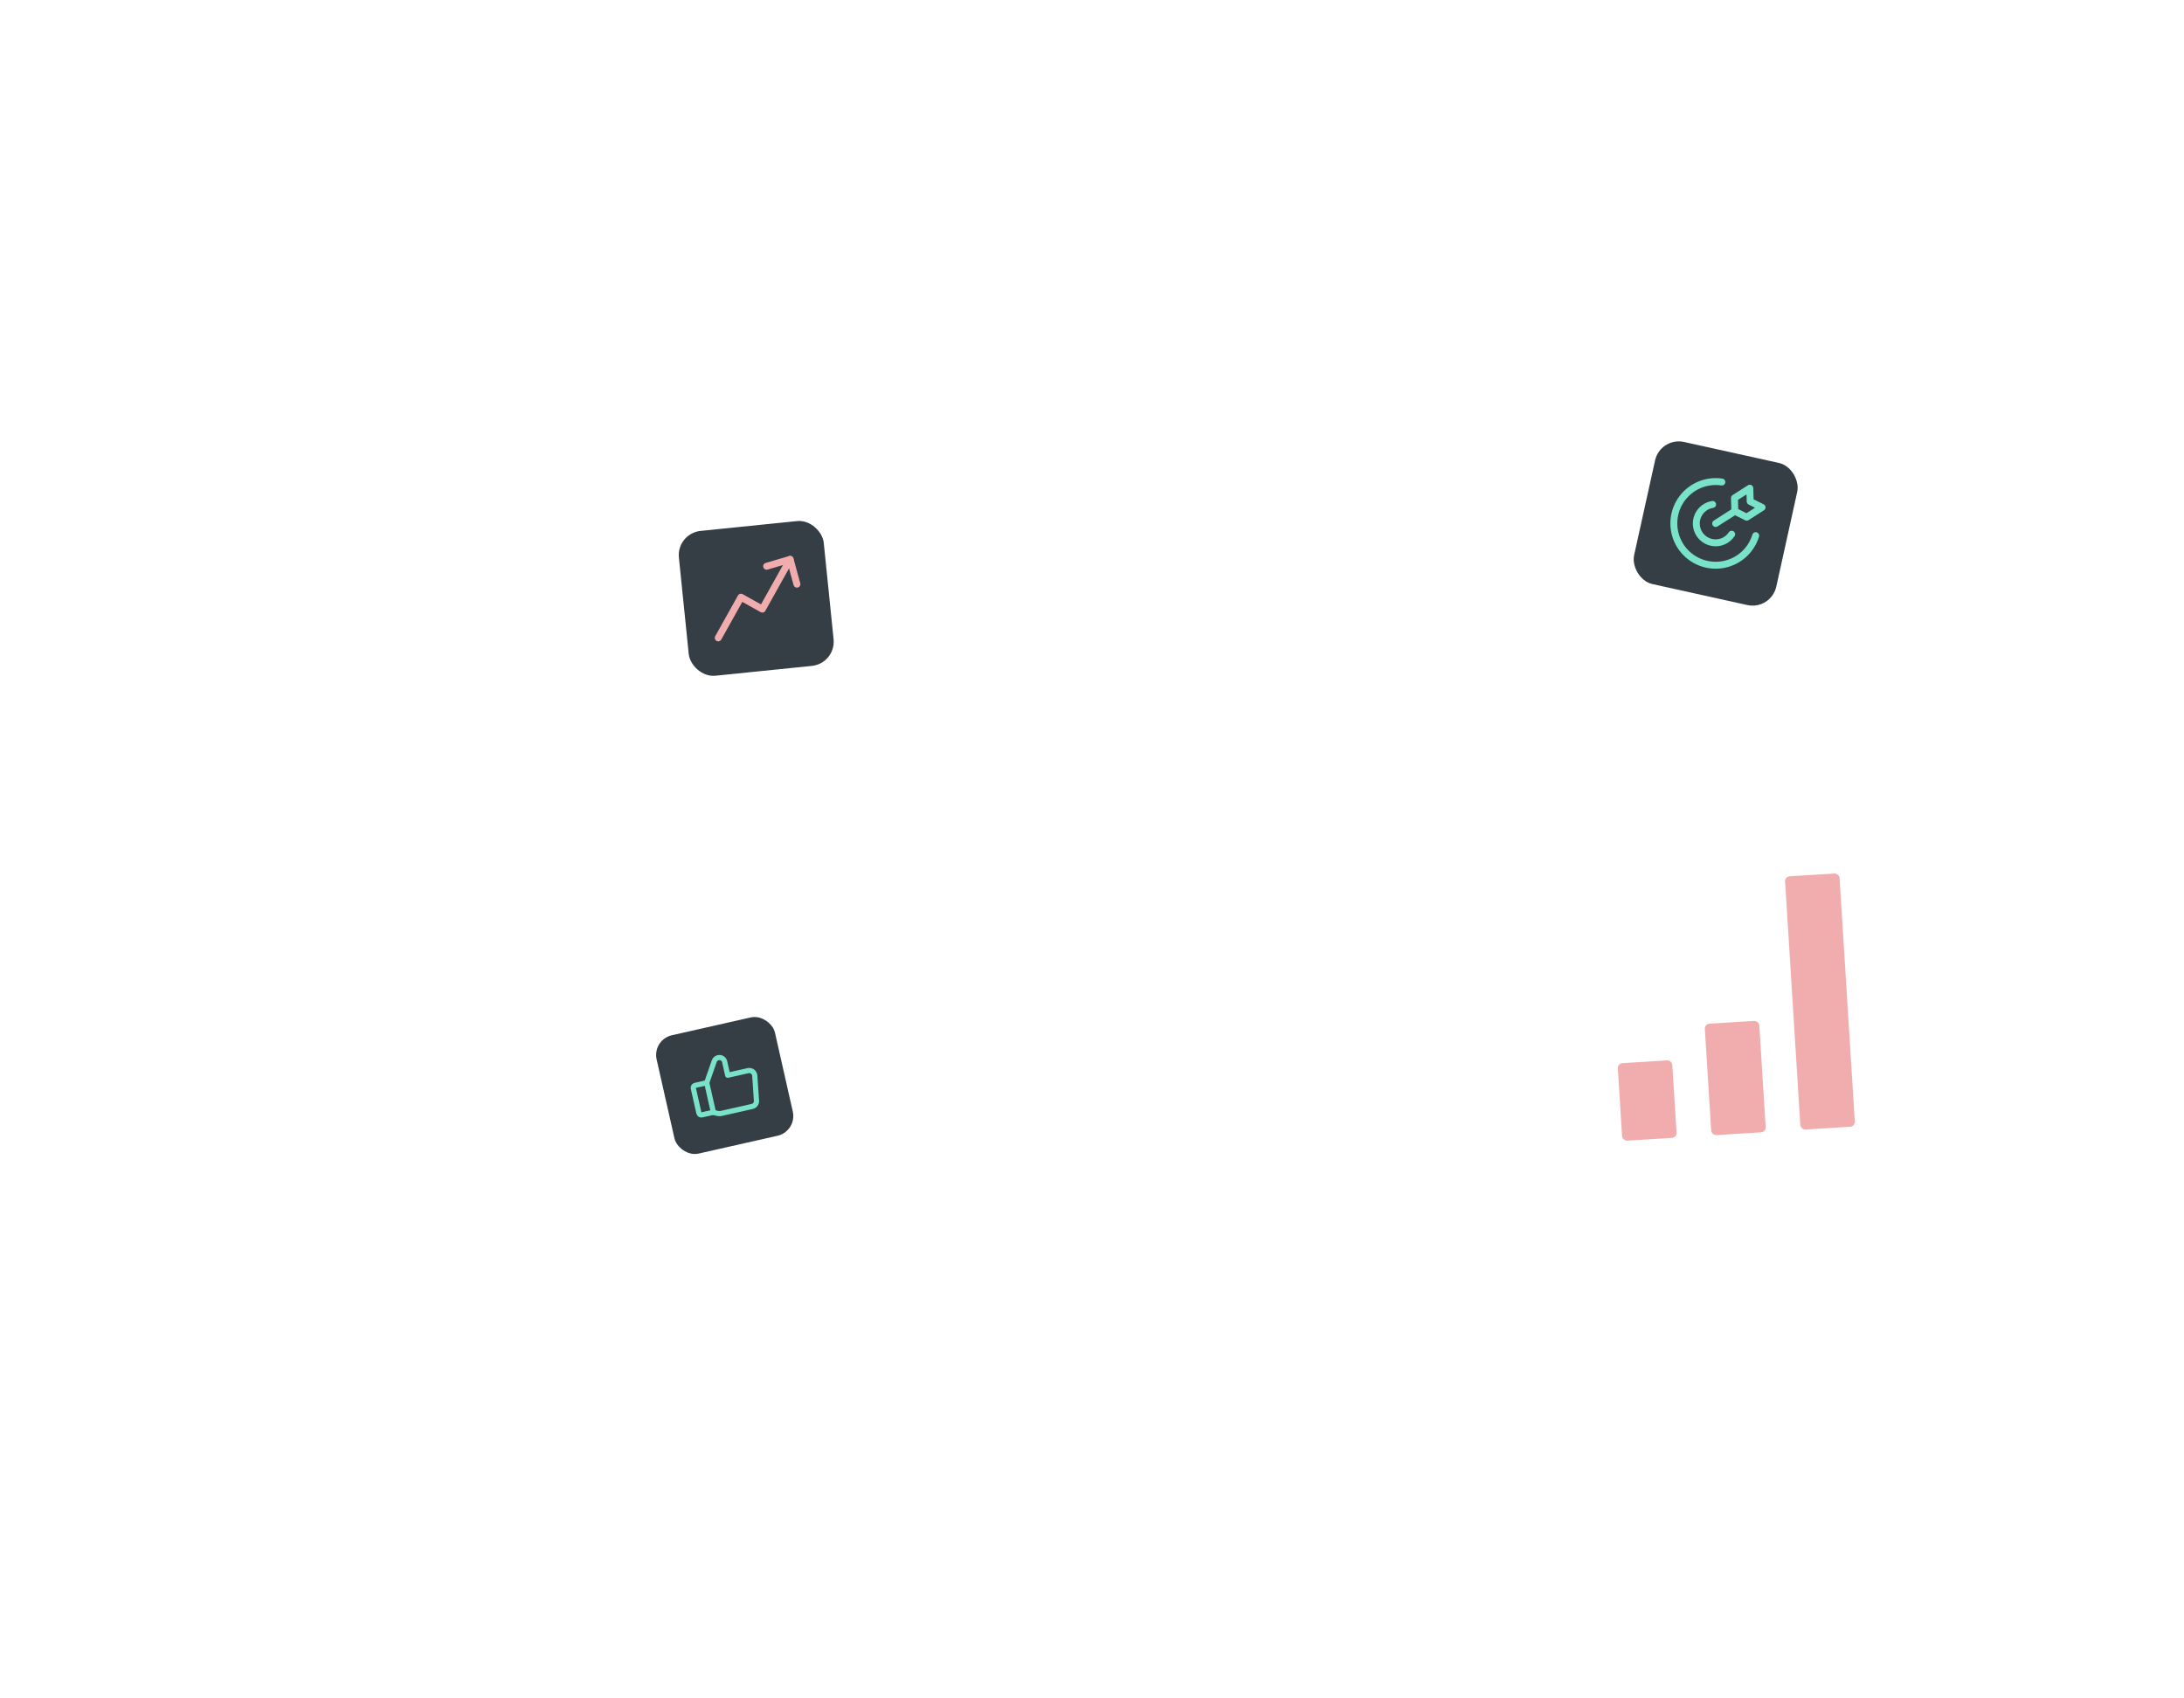 <?xml version="1.0" encoding="UTF-8"?>
<svg xmlns="http://www.w3.org/2000/svg" width="720" height="560" viewBox="0 0 720 560" fill="none">
  <g filter="url(#filter0_bd_1333_4134)">
    <path d="M268.412 253.833C269.311 249.507 273.546 246.728 277.872 247.627L575.521 309.441C579.847 310.339 582.626 314.574 581.727 318.9L578.474 334.566L265.159 269.499L268.412 253.833Z" fill="white" fill-opacity="0.1"></path>
    <circle cx="279.345" cy="260.189" r="4" transform="rotate(11.732 279.345 260.189)" fill="white" fill-opacity="0.2"></circle>
    <circle cx="295.017" cy="263.443" r="4" transform="rotate(11.732 295.017 263.443)" fill="white" fill-opacity="0.2"></circle>
    <circle cx="310.681" cy="266.696" r="4" transform="rotate(11.732 310.681 266.696)" fill="white" fill-opacity="0.2"></circle>
    <path d="M265.156 269.499L578.471 334.566L545.937 491.224C545.039 495.549 540.804 498.328 536.478 497.43L238.829 435.616C234.503 434.717 231.724 430.482 232.622 426.156L265.156 269.499Z" fill="white" fill-opacity="0.1"></path>
    <rect x="266.852" y="380.245" width="126.15" height="5" rx="2.5" transform="rotate(11.732 266.852 380.245)" fill="white" fill-opacity="0.1"></rect>
    <rect x="274.789" y="391.087" width="106.183" height="5" rx="2.5" transform="rotate(11.732 274.789 391.087)" fill="white" fill-opacity="0.1"></rect>
    <rect x="295.477" y="300.399" width="102.553" height="71" rx="8" transform="rotate(11.732 295.477 300.399)" fill="white" fill-opacity="0.05"></rect>
    <rect x="409.852" y="409.244" width="126.15" height="5" rx="2.5" transform="rotate(11.732 409.852 409.244)" fill="white" fill-opacity="0.1"></rect>
    <rect x="417.789" y="420.086" width="106.183" height="5" rx="2.5" transform="rotate(11.732 417.789 420.086)" fill="white" fill-opacity="0.1"></rect>
    <rect x="438.477" y="329.398" width="102.553" height="71" rx="8" transform="rotate(11.732 438.477 329.398)" fill="white" fill-opacity="0.05"></rect>
  </g>
  <path d="M311.59 108.57C311.264 105.272 313.673 102.334 316.971 102.009L543.866 79.59C547.164 79.264 550.101 81.673 550.427 84.971L551.607 96.913L312.77 120.511L311.59 108.57Z" fill="white" fill-opacity="0.1"></path>
  <circle cx="320.843" cy="110.67" r="3" transform="rotate(-5.643 320.843 110.67)" fill="white" fill-opacity="0.2"></circle>
  <circle cx="332.78" cy="109.49" r="3" transform="rotate(-5.643 332.78 109.49)" fill="white" fill-opacity="0.2"></circle>
  <circle cx="344.726" cy="108.31" r="3" transform="rotate(-5.643 344.726 108.31)" fill="white" fill-opacity="0.2"></circle>
  <path d="M312.773 120.511L551.61 96.913L563.41 216.331C563.736 219.629 561.326 222.566 558.029 222.892L331.134 245.311C327.836 245.637 324.899 243.228 324.573 239.93L312.773 120.511Z" fill="white" fill-opacity="0.1"></path>
  <rect x="389.242" y="200.379" width="104.25" height="3.75" rx="1.875" transform="rotate(-5.643 389.242 200.379)" fill="white" fill-opacity="0.1"></rect>
  <rect x="398.117" y="206.285" width="87.75" height="3.75" rx="1.875" transform="rotate(-5.643 398.117 206.285)" fill="white" fill-opacity="0.1"></rect>
  <rect x="392.75" y="136.725" width="84.75" height="53.25" rx="6" transform="rotate(-5.643 392.75 136.725)" fill="white" fill-opacity="0.05"></rect>
  <rect x="215" y="342.814" width="40" height="40" rx="6.667" transform="rotate(-12.729 215 342.814)" fill="#353E44"></rect>
  <g clip-path="url(#clip0_1333_4134)">
    <path d="M231.357 367.604L235.184 366.739L232.988 357.017L229.161 357.882C228.957 357.928 228.779 358.053 228.667 358.23C228.555 358.407 228.518 358.622 228.565 358.826L230.413 367.007C230.459 367.212 230.584 367.389 230.761 367.501C230.939 367.613 231.153 367.65 231.357 367.604Z" stroke="#78E2CA" stroke-width="1.71" stroke-linecap="round" stroke-linejoin="round"></path>
    <path d="M232.989 357.017L235.47 349.882C235.566 349.601 235.733 349.349 235.955 349.151C236.177 348.953 236.447 348.816 236.737 348.754C236.964 348.694 237.2 348.68 237.432 348.713C237.664 348.746 237.887 348.825 238.088 348.946C238.289 349.067 238.464 349.226 238.602 349.416C238.74 349.605 238.838 349.82 238.892 350.048L239.905 354.532L246.669 353.004C246.92 352.956 247.18 352.961 247.429 353.02C247.679 353.079 247.913 353.19 248.116 353.346C248.32 353.502 248.488 353.699 248.61 353.925C248.731 354.15 248.804 354.399 248.823 354.655L249.386 362.884C249.43 363.32 249.312 363.758 249.056 364.114C248.799 364.47 248.421 364.72 247.993 364.818L237.886 367.101C237.405 367.211 236.905 367.208 236.426 367.09L235.192 366.786" stroke="#78E2CA" stroke-width="1.71" stroke-linecap="round" stroke-linejoin="round"></path>
  </g>
  <rect x="223" y="175.866" width="48" height="48" rx="8" transform="rotate(-5.819 223 175.866)" fill="#353E44"></rect>
  <path d="M252.735 186.707L260.483 184.435L262.724 192.613" stroke="#F1ADAD" stroke-width="2.28" stroke-linecap="round" stroke-linejoin="round"></path>
  <path d="M260.477 184.436L251.315 200.84L244.276 196.904L236.782 210.323" stroke="#F1ADAD" stroke-width="2.28" stroke-linecap="round" stroke-linejoin="round"></path>
  <rect x="547.352" y="144" width="48" height="48" rx="8" transform="rotate(12.459 547.352 144)" fill="#353E44"></rect>
  <g clip-path="url(#clip1_1333_4134)">
    <path d="M578.803 176.613C578.031 179.139 576.549 181.389 574.535 183.098C572.521 184.806 570.059 185.901 567.441 186.251C564.823 186.602 562.16 186.193 559.767 185.074C557.375 183.956 555.354 182.174 553.944 179.94C552.535 177.706 551.796 175.115 551.816 172.474C551.836 169.833 552.613 167.253 554.056 165.041C555.499 162.829 557.547 161.077 559.956 159.995C562.365 158.912 565.034 158.544 567.646 158.933" stroke="#78E2CA" stroke-width="2.287" stroke-linecap="round" stroke-linejoin="round"></path>
    <path d="M575.839 170.525L571.923 168.573L571.803 164.199L576.864 160.97L576.984 165.344L580.9 167.296L575.839 170.525Z" stroke="#78E2CA" stroke-width="2.287" stroke-linecap="round" stroke-linejoin="round"></path>
    <path d="M570.884 176.146C570.297 177.027 569.5 177.747 568.565 178.242C567.629 178.737 566.585 178.991 565.527 178.981C564.469 178.971 563.429 178.697 562.503 178.185C561.578 177.673 560.794 176.937 560.223 176.046C559.653 175.155 559.314 174.135 559.236 173.08C559.159 172.024 559.346 170.966 559.78 170.001C560.215 169.036 560.883 168.194 561.724 167.552C562.566 166.91 563.554 166.488 564.599 166.324" stroke="#78E2CA" stroke-width="2.287" stroke-linecap="round" stroke-linejoin="round"></path>
    <path d="M565.605 172.61L571.931 168.574" stroke="#78E2CA" stroke-width="2.287" stroke-linecap="round" stroke-linejoin="round"></path>
  </g>
  <path d="M303.986 147.969C303.396 147.883 303.37 147.027 303.953 146.905C306.066 146.464 307.706 144.767 308.101 142.611L308.132 142.445C308.24 141.852 309.065 141.823 309.215 142.407L309.264 142.597C309.808 144.715 311.548 146.294 313.678 146.604C314.271 146.69 314.297 147.551 313.711 147.673C311.604 148.113 309.964 149.797 309.551 151.943L309.514 152.136C309.4 152.728 308.575 152.75 308.43 152.164L308.389 152.001C307.863 149.873 306.122 148.28 303.986 147.969Z" stroke="white" stroke-width="2.287" stroke-linecap="round" stroke-linejoin="round"></path>
  <path d="M312.068 159.243C311.065 159.097 311.021 157.642 312.012 157.435C315.604 156.685 318.391 153.799 319.063 150.134L319.115 149.853C319.3 148.844 320.703 148.795 320.958 149.788L321.041 150.111C321.965 153.71 324.923 156.396 328.545 156.923C329.552 157.069 329.597 158.532 328.6 158.74C325.018 159.488 322.23 162.349 321.528 165.999L321.465 166.326C321.272 167.333 319.869 167.37 319.622 166.375L319.553 166.097C318.658 162.48 315.699 159.771 312.068 159.243Z" stroke="white" stroke-width="2.287" stroke-linecap="round" stroke-linejoin="round"></path>
  <g clip-path="url(#clip2_1333_4134)">
    <path d="M443.467 483.969C442.277 484.042 441.876 482.377 442.968 481.9C446.925 480.173 449.44 476.18 449.333 471.796L449.324 471.46C449.295 470.255 450.898 469.86 451.431 470.943L451.604 471.295C453.534 475.218 457.587 477.599 461.884 477.335C463.08 477.261 463.483 478.935 462.385 479.414C458.44 481.137 455.917 485.103 455.987 489.475L455.993 489.867C456.012 491.073 454.405 491.453 453.882 490.366L453.736 490.063C451.834 486.112 447.776 483.704 443.467 483.969Z" stroke="white" stroke-width="4.573" stroke-linecap="round" stroke-linejoin="round"></path>
    <path d="M463.895 502.736C461.873 502.86 461.191 500.03 463.047 499.219C469.773 496.283 474.05 489.494 473.867 482.043L473.853 481.471C473.803 479.421 476.529 478.751 477.434 480.591L477.729 481.19C481.009 487.859 487.9 491.907 495.204 491.458C497.237 491.333 497.923 494.178 496.057 494.993C489.349 497.921 485.06 504.664 485.179 512.095L485.189 512.763C485.222 514.813 482.49 515.459 481.601 513.611L481.353 513.096C478.12 506.38 471.22 502.285 463.895 502.736Z" stroke="white" stroke-width="4.573" stroke-linecap="round" stroke-linejoin="round"></path>
  </g>
  <g filter="url(#filter1_b_1333_4134)">
    <rect x="518" y="267.045" width="96.877" height="120" rx="8" transform="rotate(-3.577 518 267.045)" fill="white" fill-opacity="0.1"></rect>
    <rect x="533.25" y="350.656" width="18" height="25.6" rx="1.6" transform="rotate(-3.577 533.25 350.656)" fill="#F1ADAD"></rect>
    <rect x="561.93" y="337.641" width="18" height="36.8" rx="1.6" transform="rotate(-3.577 561.93 337.641)" fill="#F1ADAD"></rect>
    <rect x="588.391" y="289.04" width="18" height="83.655" rx="1.6" transform="rotate(-3.577 588.391 289.04)" fill="#F1ADAD"></rect>
    <path d="M560.768 304.545L569.577 302.332L571.736 311.623" stroke="white" stroke-width="2.565" stroke-linecap="round" stroke-linejoin="round"></path>
    <path d="M569.579 302.332L558.558 320.369L550.819 315.635L541.803 330.39" stroke="white" stroke-width="2.565" stroke-linecap="round" stroke-linejoin="round"></path>
  </g>
  <defs>
    <filter id="filter0_bd_1333_4134" x="211" y="232" width="392.352" height="293.056" filterUnits="userSpaceOnUse" color-interpolation-filters="sRGB">
      <feFlood flood-opacity="0" result="BackgroundImageFix"></feFlood>
      <feGaussianBlur in="BackgroundImageFix" stdDeviation="6"></feGaussianBlur>
      <feComposite in2="SourceAlpha" operator="in" result="effect1_backgroundBlur_1333_4134"></feComposite>
      <feColorMatrix in="SourceAlpha" type="matrix" values="0 0 0 0 0 0 0 0 0 0 0 0 0 0 0 0 0 0 127 0" result="hardAlpha"></feColorMatrix>
      <feOffset dy="6"></feOffset>
      <feGaussianBlur stdDeviation="10"></feGaussianBlur>
      <feComposite in2="hardAlpha" operator="out"></feComposite>
      <feColorMatrix type="matrix" values="0 0 0 0 0 0 0 0 0 0 0 0 0 0 0 0 0 0 0.04 0"></feColorMatrix>
      <feBlend mode="normal" in2="effect1_backgroundBlur_1333_4134" result="effect2_dropShadow_1333_4134"></feBlend>
      <feBlend mode="normal" in="SourceGraphic" in2="effect2_dropShadow_1333_4134" result="shape"></feBlend>
    </filter>
    <filter id="filter1_b_1333_4134" x="514" y="257" width="112.18" height="133.811" filterUnits="userSpaceOnUse" color-interpolation-filters="sRGB">
      <feFlood flood-opacity="0" result="BackgroundImageFix"></feFlood>
      <feGaussianBlur in="BackgroundImageFix" stdDeviation="2"></feGaussianBlur>
      <feComposite in2="SourceAlpha" operator="in" result="effect1_backgroundBlur_1333_4134"></feComposite>
      <feBlend mode="normal" in="SourceGraphic" in2="effect1_backgroundBlur_1333_4134" result="shape"></feBlend>
    </filter>
    <clipPath id="clip0_1333_4134">
      <rect width="24" height="24" fill="white" transform="translate(224.562 348.854) rotate(-12.729)"></rect>
    </clipPath>
    <clipPath id="clip1_1333_4134">
      <rect width="32" height="32" fill="white" transform="translate(553.438 153.538) rotate(12.459)"></rect>
    </clipPath>
    <clipPath id="clip2_1333_4134">
      <rect width="64" height="64" fill="white" transform="translate(432 467.998) rotate(-13.553)"></rect>
    </clipPath>
  </defs>
</svg>
